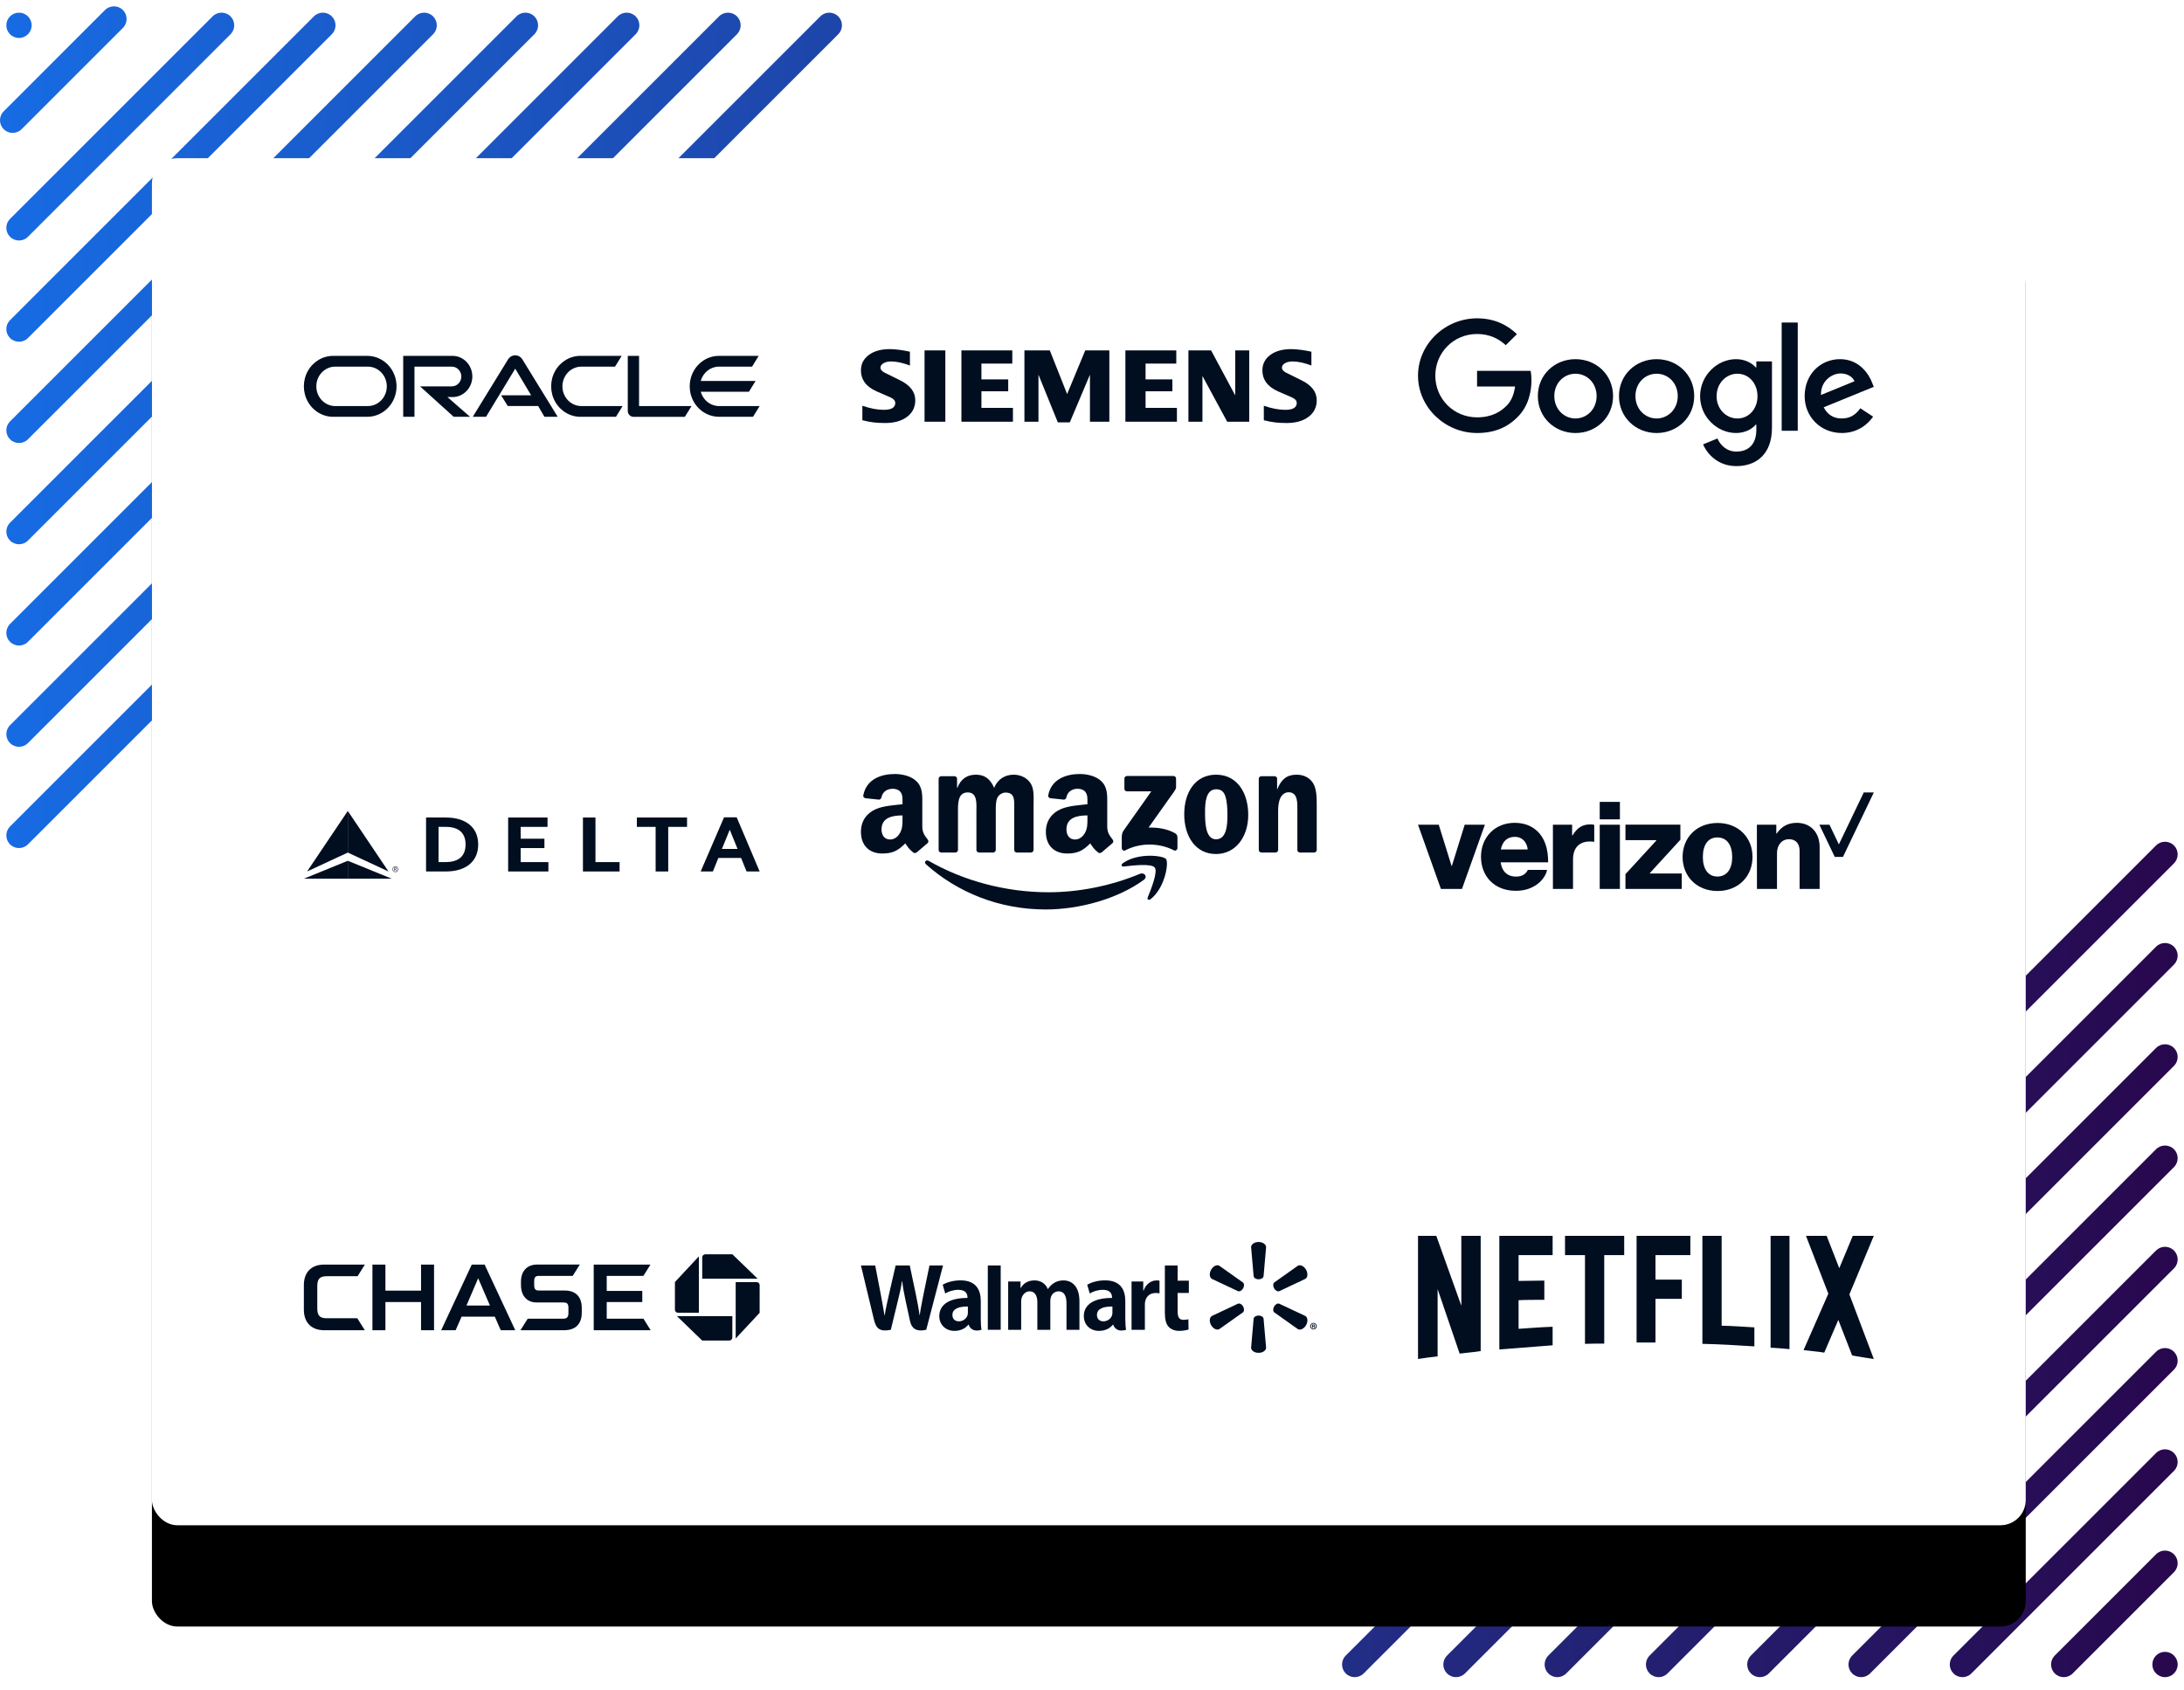 <?xml version="1.0" encoding="iso-8859-1"?>
<svg id="customers" xmlns="http://www.w3.org/2000/svg" xmlns:xlink="http://www.w3.org/1999/xlink" viewBox="0 0 345 267">
    <defs>
        <linearGradient x1="0%" y1="50%" x2="100%" y2="50%" id="linearGradient-1">
            <stop stop-color="#176CE4" offset="0%"></stop>
            <stop stop-color="#28074C" offset="100%"></stop>
        </linearGradient>
        <rect id="path-2" x="0" y="0" width="296" height="216" rx="4"></rect>
        <filter x="-8.6%" y="-10.4%" width="117.2%" height="124.1%"
            filterUnits="objectBoundingBox" id="filter-4">
            <feMorphology radius="1.5" operator="erode" in="SourceAlpha"
                result="shadowSpreadOuter1">
            </feMorphology>
            <feOffset dx="0" dy="5" in="shadowSpreadOuter1" result="shadowOffsetOuter1">
            </feOffset>
            <feGaussianBlur stdDeviation="2.5" in="shadowOffsetOuter1"
                result="shadowBlurOuter1">
            </feGaussianBlur>
            <feColorMatrix values="0 0 0 0 0   0 0 0 0 0   0 0 0 0 0  0 0 0 0.2 0" type="matrix"
                in="shadowBlurOuter1" result="shadowMatrixOuter1"></feColorMatrix>
            <feMorphology radius="1" operator="dilate" in="SourceAlpha"
                result="shadowSpreadOuter2">
            </feMorphology>
            <feOffset dx="0" dy="3" in="shadowSpreadOuter2" result="shadowOffsetOuter2">
            </feOffset>
            <feGaussianBlur stdDeviation="7" in="shadowOffsetOuter2" result="shadowBlurOuter2">
            </feGaussianBlur>
            <feColorMatrix values="0 0 0 0 0   0 0 0 0 0   0 0 0 0 0  0 0 0 0.12 0"
                type="matrix" in="shadowBlurOuter2" result="shadowMatrixOuter2"></feColorMatrix>
            <feMorphology radius="0.5" operator="dilate" in="SourceAlpha"
                result="shadowSpreadOuter3">
            </feMorphology>
            <feOffset dx="0" dy="8" in="shadowSpreadOuter3" result="shadowOffsetOuter3">
            </feOffset>
            <feGaussianBlur stdDeviation="5" in="shadowOffsetOuter3" result="shadowBlurOuter3">
            </feGaussianBlur>
            <feColorMatrix values="0 0 0 0 0   0 0 0 0 0   0 0 0 0 0  0 0 0 0.14 0"
                type="matrix" in="shadowBlurOuter3" result="shadowMatrixOuter3"></feColorMatrix>
            <feMerge>
                <feMergeNode in="shadowMatrixOuter1"></feMergeNode>
                <feMergeNode in="shadowMatrixOuter2"></feMergeNode>
                <feMergeNode in="shadowMatrixOuter3"></feMergeNode>
            </feMerge>
        </filter>
    </defs>
    <g stroke="none" stroke-width="1" fill="none" fill-rule="evenodd">
        <g transform="translate(-831, -1538)">
            <g transform="translate(0, 1458)">
                <g transform="translate(831, 80)">
                    <path
                        d="M342,261 C343.105,261 344,261.895 344,263 C344,264.105 343.105,265 342,265 C340.895,265 340,264.105 340,263 C340,261.895 340.895,261 342,261 Z M343.414,245.586 C344.154,246.326 344.193,247.501 343.531,248.287 L343.414,248.414 L327.414,264.414 C326.633,265.195 325.367,265.195 324.586,264.414 C323.846,263.674 323.807,262.499 324.469,261.713 L324.586,261.586 L340.586,245.586 C341.367,244.805 342.633,244.805 343.414,245.586 Z M343.414,229.586 C344.154,230.326 344.193,231.501 343.531,232.287 L343.414,232.414 L311.414,264.414 C310.633,265.195 309.367,265.195 308.586,264.414 C307.846,263.674 307.807,262.499 308.469,261.713 L308.586,261.586 L340.586,229.586 C341.367,228.805 342.633,228.805 343.414,229.586 Z M343.414,213.586 C344.154,214.326 344.193,215.501 343.531,216.287 L343.414,216.414 L295.414,264.414 C294.633,265.195 293.367,265.195 292.586,264.414 C291.846,263.674 291.807,262.499 292.469,261.713 L292.586,261.586 L340.586,213.586 C341.367,212.805 342.633,212.805 343.414,213.586 Z M343.414,197.586 C344.154,198.326 344.193,199.501 343.531,200.287 L343.414,200.414 L279.414,264.414 C278.633,265.195 277.367,265.195 276.586,264.414 C275.846,263.674 275.807,262.499 276.469,261.713 L276.586,261.586 L340.586,197.586 C341.367,196.805 342.633,196.805 343.414,197.586 Z M343.414,181.586 C344.154,182.326 344.193,183.501 343.531,184.287 L343.414,184.414 L263.414,264.414 C262.633,265.195 261.367,265.195 260.586,264.414 C259.846,263.674 259.807,262.499 260.469,261.713 L260.586,261.586 L340.586,181.586 C341.367,180.805 342.633,180.805 343.414,181.586 Z M343.414,165.586 C344.154,166.326 344.193,167.501 343.531,168.287 L343.414,168.414 L247.414,264.414 C246.633,265.195 245.367,265.195 244.586,264.414 C243.846,263.674 243.807,262.499 244.469,261.713 L244.586,261.586 L340.586,165.586 C341.367,164.805 342.633,164.805 343.414,165.586 Z M343.414,149.586 C344.154,150.326 344.193,151.501 343.531,152.287 L343.414,152.414 L231.414,264.414 C230.633,265.195 229.367,265.195 228.586,264.414 C227.846,263.674 227.807,262.499 228.469,261.713 L228.586,261.586 L340.586,149.586 C341.367,148.805 342.633,148.805 343.414,149.586 Z M343.414,133.586 C344.154,134.326 344.193,135.501 343.531,136.287 L343.414,136.414 L215.414,264.414 C214.633,265.195 213.367,265.195 212.586,264.414 C211.846,263.674 211.807,262.499 212.469,261.713 L212.586,261.586 L340.586,133.586 C341.367,132.805 342.633,132.805 343.414,133.586 Z M132.414,2.586 C133.154,3.326 133.193,4.501 132.531,5.287 L132.414,5.414 L4.414,133.414 C3.633,134.195 2.367,134.195 1.586,133.414 C0.846,132.674 0.807,131.499 1.469,130.713 L1.586,130.586 L129.586,2.586 C130.367,1.805 131.633,1.805 132.414,2.586 Z M116.414,2.586 C117.154,3.326 117.193,4.501 116.531,5.287 L116.414,5.414 L4.414,117.414 C3.633,118.195 2.367,118.195 1.586,117.414 C0.846,116.674 0.807,115.499 1.469,114.713 L1.586,114.586 L113.586,2.586 C114.367,1.805 115.633,1.805 116.414,2.586 Z M100.414,2.586 C101.154,3.326 101.193,4.501 100.531,5.287 L100.414,5.414 L4.414,101.414 C3.633,102.195 2.367,102.195 1.586,101.414 C0.846,100.674 0.807,99.499 1.469,98.713 L1.586,98.586 L97.586,2.586 C98.367,1.805 99.633,1.805 100.414,2.586 Z M84.414,2.586 C85.154,3.326 85.193,4.501 84.531,5.287 L84.414,5.414 L4.414,85.414 C3.633,86.195 2.367,86.195 1.586,85.414 C0.846,84.674 0.807,83.499 1.469,82.713 L1.586,82.586 L81.586,2.586 C82.367,1.805 83.633,1.805 84.414,2.586 Z M68.414,2.586 C69.154,3.326 69.193,4.501 68.531,5.287 L68.414,5.414 L4.414,69.414 C3.633,70.195 2.367,70.195 1.586,69.414 C0.846,68.674 0.807,67.499 1.469,66.713 L1.586,66.586 L65.586,2.586 C66.367,1.805 67.633,1.805 68.414,2.586 Z M52.414,2.586 C53.154,3.326 53.193,4.501 52.531,5.287 L52.414,5.414 L4.414,53.414 C3.633,54.195 2.367,54.195 1.586,53.414 C0.846,52.674 0.807,51.499 1.469,50.713 L1.586,50.586 L49.586,2.586 C50.367,1.805 51.633,1.805 52.414,2.586 Z M36.414,2.586 C37.154,3.326 37.193,4.501 36.531,5.287 L36.414,5.414 L4.414,37.414 C3.633,38.195 2.367,38.195 1.586,37.414 C0.846,36.674 0.807,35.499 1.469,34.713 L1.586,34.586 L33.586,2.586 C34.367,1.805 35.633,1.805 36.414,2.586 Z M19.414,1.586 C20.154,2.326 20.193,3.501 19.531,4.287 L19.414,4.414 L3.414,20.414 C2.633,21.195 1.367,21.195 0.586,20.414 C-0.154,19.674 -0.193,18.499 0.469,17.713 L0.586,17.586 L16.586,1.586 C17.367,0.805 18.633,0.805 19.414,1.586 Z M3,2 C4.105,2 5,2.895 5,4 C5,5.105 4.105,6 3,6 C1.895,6 1,5.105 1,4 C1,2.895 1.895,2 3,2 Z"
                        id="Combined-Shape" fill="url(#linearGradient-1)" fill-rule="nonzero">
                    </path>
                    <g transform="translate(24, 25)">
                        <mask id="mask-3" fill="white">
                            <use xlink:href="#path-2"></use>
                        </mask>
                        <g>
                            <use fill="black" fill-opacity="1" filter="url(#filter-4)"
                                xlink:href="#path-2">
                            </use>
                            <use fill="#FFFFFF" fill-rule="evenodd" xlink:href="#path-2"></use>
                        </g>
                        <g mask="url(#mask-3)">
                            <g transform="translate(24, 0)">
                                <g transform="translate(176, 144)">
                                    <rect fill-opacity="0" fill="#FFFFFF" x="0" y="0" width="72"
                                        height="72">
                                    </rect>
                                    <g transform="translate(0, 26.27)" fill="#010E20"
                                        fill-rule="nonzero">
                                        <path
                                            d="M9.9,18.205 C8.817,18.395 7.715,18.452 6.575,18.604 L3.097,8.419 L3.097,19.041 C2.014,19.155 1.026,19.307 0,19.459 L0,0 L2.888,0 L6.841,11.041 L6.841,0 L9.9,0 L9.9,18.205 Z M15.886,7.126 C17.064,7.126 18.869,7.069 19.953,7.069 L19.953,10.11 C18.603,10.11 17.026,10.11 15.886,10.167 L15.886,14.69 C17.672,14.576 19.458,14.423 21.264,14.366 L21.264,17.293 L12.846,17.958 L12.846,0 L21.264,0 L21.264,3.041 L15.886,3.041 L15.886,7.126 Z M32.57,3.041 L29.416,3.041 L29.416,17.027 C28.39,17.027 27.363,17.027 26.375,17.065 L26.375,3.041 L23.221,3.041 L23.221,0 L32.57,0 L32.57,3.041 L32.57,3.041 Z M37.511,6.917 L41.672,6.917 L41.672,9.958 L37.511,9.958 L37.511,16.856 L34.527,16.856 L34.527,0 L43.021,0 L43.021,3.041 L37.511,3.041 L37.511,6.917 Z M47.962,14.196 C49.691,14.233 51.439,14.367 53.131,14.462 L53.131,17.464 C50.413,17.293 47.696,17.122 44.922,17.065 L44.922,0 L47.962,0 L47.962,14.196 Z M55.696,17.673 C56.665,17.73 57.691,17.787 58.679,17.901 L58.679,0 L55.696,0 L55.696,17.673 Z M72,0 L68.142,9.255 L72,19.459 C70.86,19.307 69.72,19.098 68.579,18.908 L66.394,13.283 L64.171,18.452 C63.069,18.262 62.005,18.205 60.903,18.053 L64.817,9.141 L61.283,0 L64.551,0 L66.546,5.112 L68.675,0 L72,0 Z">
                                        </path>
                                    </g>
                                </g>
                                <g transform="translate(88, 144)">
                                    <rect fill-opacity="0" fill="#FFFFFF" x="0" y="0" width="72"
                                        height="72">
                                    </rect>
                                    <g transform="translate(0, 27.243)" fill="#010E20"
                                        fill-rule="nonzero">
                                        <path
                                            d="M41.76,9.32 C41.76,7.59 41.03,6.062 38.562,6.062 C37.296,6.062 36.29,6.428 35.744,6.749 L36.144,8.136 C36.646,7.817 37.447,7.554 38.204,7.554 C39.453,7.552 39.658,8.269 39.658,8.73 L39.658,8.841 C36.93,8.836 35.206,9.793 35.206,11.74 C35.206,12.929 36.081,14.045 37.612,14.045 C38.545,14.045 39.334,13.663 39.805,13.059 L39.851,13.059 C39.851,13.059 40.162,14.378 41.88,13.874 C41.793,13.321 41.76,12.74 41.76,12.032 L41.76,9.32 L41.76,9.32 Z M39.725,11.146 C39.725,11.286 39.714,11.431 39.673,11.555 C39.516,12.088 38.974,12.534 38.3,12.534 C37.731,12.534 37.284,12.207 37.284,11.522 C37.284,10.475 38.424,10.186 39.725,10.194">
                                        </path>
                                        <path
                                            d="M0,3.709 C0,3.709 1.782,11.103 2.065,12.301 C2.398,13.701 2.996,14.219 4.72,13.874 L5.834,9.289 C6.115,8.153 6.307,7.338 6.489,6.181 L6.52,6.181 C6.646,7.35 6.828,8.153 7.058,9.292 C7.058,9.292 7.512,11.376 7.748,12.467 C7.977,13.558 8.623,14.247 10.315,13.874 L12.966,3.709 L10.826,3.709 L9.916,8.106 C9.675,9.38 9.456,10.384 9.286,11.551 L9.255,11.551 C9.102,10.396 8.907,9.434 8.656,8.186 L7.713,3.709 L5.481,3.709 L4.475,8.071 C4.188,9.403 3.92,10.471 3.751,11.602 L3.722,11.602 C3.548,10.541 3.313,9.19 3.063,7.908 C3.063,7.908 2.466,4.785 2.255,3.709">
                                        </path>
                                        <path
                                            d="M18.929,9.32 C18.929,7.59 18.198,6.062 15.73,6.062 C14.467,6.062 13.459,6.428 12.914,6.749 L13.314,8.136 C13.814,7.817 14.614,7.554 15.373,7.554 C16.623,7.552 16.827,8.269 16.827,8.73 L16.827,8.841 C14.1,8.836 12.374,9.793 12.374,11.74 C12.374,12.929 13.253,14.045 14.776,14.045 C15.718,14.045 16.5,13.663 16.971,13.059 L17.019,13.059 C17.019,13.059 17.331,14.378 19.048,13.874 C18.959,13.321 18.929,12.74 18.929,12.032 L18.929,9.32 L18.929,9.32 Z M16.893,11.146 C16.893,11.286 16.881,11.431 16.842,11.555 C16.684,12.088 16.142,12.534 15.466,12.534 C14.9,12.534 14.452,12.207 14.452,11.522 C14.452,10.475 15.592,10.186 16.893,10.194">
                                        </path>
                                        <polygon
                                            points="20.04 3.709 20.04 13.871 22.077 13.871 22.077 11.716 22.077 3.709">
                                        </polygon>
                                        <path
                                            d="M48.011,3.709 L48.011,11.206 C48.011,12.241 48.202,12.963 48.614,13.405 C48.976,13.793 49.568,14.045 50.273,14.045 C50.879,14.045 51.471,13.927 51.751,13.824 L51.726,12.21 C51.517,12.259 51.278,12.301 50.949,12.301 C50.254,12.301 50.025,11.855 50.025,10.925 L50.025,8.055 L51.798,8.055 L51.798,6.114 L50.025,6.114 L50.025,3.709">
                                        </path>
                                        <path
                                            d="M42.747,6.239 L42.747,13.874 L44.852,13.874 L44.852,9.964 C44.852,9.753 44.865,9.571 44.898,9.403 C45.055,8.579 45.672,8.057 46.561,8.057 C46.809,8.057 46.977,8.084 47.164,8.114 L47.164,6.112 C47.007,6.084 46.9,6.068 46.707,6.068 C45.919,6.068 45.026,6.576 44.649,7.682 L44.597,7.682 L44.597,6.239">
                                        </path>
                                        <path
                                            d="M23.259,6.239 L23.259,13.874 L25.311,13.874 L25.311,9.392 C25.311,9.182 25.334,8.967 25.407,8.773 C25.574,8.319 25.988,7.794 26.652,7.794 C27.478,7.794 27.868,8.501 27.868,9.521 L27.868,13.874 L29.915,13.874 L29.915,9.339 C29.915,9.141 29.942,8.898 29.999,8.723 C30.164,8.208 30.612,7.794 31.231,7.794 C32.066,7.794 32.47,8.486 32.47,9.689 L32.47,13.874 L34.515,13.874 L34.515,9.372 C34.515,7.007 33.329,6.068 31.982,6.068 C31.39,6.068 30.919,6.216 30.495,6.481 C30.137,6.704 29.823,7.018 29.541,7.429 L29.511,7.429 C29.187,6.607 28.426,6.068 27.432,6.068 C26.158,6.068 25.579,6.721 25.239,7.273 L25.208,7.273 L25.208,6.239">
                                        </path>
                                        <path
                                            d="M62.817,5.896 C63.22,5.896 63.559,5.683 63.603,5.409 L64.002,0.825 C64.002,0.372 63.475,0 62.817,0 C62.156,0 61.633,0.372 61.633,0.825 L62.035,5.409 C62.078,5.683 62.415,5.896 62.817,5.896">
                                        </path>
                                        <path
                                            d="M60.37,7.33 C60.569,6.972 60.558,6.575 60.343,6.397 L56.619,3.756 C56.231,3.526 55.652,3.799 55.32,4.378 C54.989,4.955 55.056,5.603 55.435,5.828 L59.558,7.767 C59.822,7.867 60.167,7.681 60.37,7.327">
                                        </path>
                                        <path
                                            d="M65.264,7.326 C65.475,7.681 65.82,7.867 66.077,7.772 L70.2,5.828 C70.583,5.599 70.64,4.957 70.316,4.379 C69.985,3.801 69.402,3.53 69.015,3.754 L65.291,6.394 C65.084,6.573 65.069,6.973 65.268,7.33">
                                        </path>
                                        <path
                                            d="M62.817,11.621 C63.22,11.621 63.559,11.834 63.603,12.108 L64.002,16.692 C64.002,17.146 63.475,17.514 62.817,17.514 C62.156,17.514 61.633,17.146 61.633,16.692 L62.035,12.108 C62.078,11.834 62.415,11.621 62.817,11.621">
                                        </path>
                                        <path
                                            d="M65.264,10.191 C65.475,9.836 65.82,9.646 66.077,9.749 L70.2,11.69 C70.583,11.914 70.64,12.562 70.316,13.14 C69.985,13.714 69.402,13.987 69.015,13.762 L65.291,11.119 C65.084,10.941 65.069,10.544 65.268,10.191">
                                        </path>
                                        <path
                                            d="M60.37,10.187 C60.569,10.544 60.558,10.941 60.343,11.12 L56.619,13.758 C56.231,13.987 55.652,13.713 55.32,13.139 C54.989,12.562 55.056,11.914 55.435,11.689 L59.558,9.748 C59.822,9.646 60.167,9.834 60.37,10.187">
                                        </path>
                                        <path
                                            d="M71.406,13.36 L71.457,13.36 C71.527,13.36 71.555,13.382 71.563,13.439 C71.578,13.501 71.586,13.543 71.601,13.561 L71.734,13.561 C71.722,13.548 71.707,13.514 71.699,13.435 C71.684,13.367 71.65,13.328 71.601,13.315 L71.601,13.303 C71.668,13.287 71.707,13.242 71.707,13.185 C71.707,13.134 71.684,13.098 71.661,13.074 C71.617,13.053 71.575,13.036 71.481,13.036 C71.398,13.036 71.337,13.043 71.289,13.055 L71.289,13.561 L71.406,13.561 L71.406,13.36 L71.406,13.36 Z M71.41,13.129 L71.47,13.121 C71.54,13.121 71.578,13.154 71.578,13.2 C71.578,13.252 71.527,13.277 71.462,13.277 L71.41,13.277 L71.41,13.129 L71.41,13.129 Z M71.485,12.785 C71.195,12.785 70.966,13.014 70.966,13.295 C70.966,13.584 71.195,13.813 71.485,13.813 C71.778,13.813 72,13.584 72,13.295 C72,13.014 71.778,12.785 71.485,12.785 M71.485,12.888 C71.707,12.888 71.872,13.071 71.872,13.295 C71.872,13.522 71.707,13.71 71.485,13.706 C71.262,13.706 71.094,13.522 71.094,13.295 C71.094,13.071 71.262,12.888 71.481,12.888">
                                        </path>
                                    </g>
                                </g>
                                <g transform="translate(0, 144)">
                                    <rect fill-opacity="0" fill="#FFFFFF" x="0" y="0" width="72"
                                        height="72">
                                    </rect>
                                    <g transform="translate(0, 29.189)" fill="#010E20"
                                        fill-rule="nonzero">
                                        <g id="logo" transform="translate(58.615, 0)">
                                            <path
                                                d="M4.788,0 C4.527,0 4.315,0.215 4.315,0.481 L4.315,3.853 L13.065,3.853 L9.08,0 L4.788,0"
                                                id="logo-ne"></path>
                                            <path
                                                d="M13.385,4.873 C13.385,4.607 13.175,4.392 12.912,4.392 L9.601,4.392 L9.601,13.299 L13.383,9.241 L13.385,4.873"
                                                id="logo-se"></path>
                                            <path
                                                d="M8.598,13.622 C8.858,13.622 9.07,13.406 9.07,13.14 L9.07,9.769 L0.32,9.769 L4.305,13.621 L8.598,13.622"
                                                id="logo-sw"></path>
                                            <path
                                                d="M0,8.75 C0,9.015 0.211,9.232 0.473,9.232 L3.784,9.232 L3.784,0.324 L0.001,4.381 L0,8.75"
                                                id="logo-nw"></path>
                                        </g>
                                        <g id="type" transform="translate(0, 1.619)">
                                            <polyline id="H"
                                                points="18.511 0.007 18.511 4.121 12.882 4.121 12.882 0.007 10.831 0.006 10.831 10.377 12.882 10.377 12.882 5.921 18.511 5.921 18.511 10.377 20.565 10.377 20.565 0.007 18.511 0.007">
                                            </polyline>
                                            <polyline id="E"
                                                points="45.787 0.007 45.787 10.375 54.783 10.375 53.643 8.55 47.843 8.55 47.843 5.921 53.46 5.921 53.46 4.164 47.843 4.164 47.843 1.79 53.634 1.79 54.75 0.007 45.787 0.007">
                                            </polyline>
                                            <path
                                                d="M3.21,0.005 C1.077,0.005 0,1.325 0,3.245 L0,7.117 C0,9.339 1.388,10.377 3.199,10.377 L9.632,10.377 L8.44,8.481 L3.597,8.481 C2.568,8.481 2.12,8.102 2.12,6.93 L2.12,3.418 C2.12,2.285 2.497,1.842 3.624,1.842 L8.49,1.842 L9.635,0.005 L3.21,0.005"
                                                id="C"></path>
                                            <path
                                                d="M36.79,0.002 C35.558,0.002 34.296,0.756 34.296,2.695 L34.296,3.193 C34.296,5.214 35.51,5.985 36.726,5.99 L40.992,5.99 C41.435,5.99 41.795,6.065 41.795,6.827 L41.794,7.708 C41.783,8.393 41.447,8.55 40.976,8.55 L35.364,8.55 L34.215,10.375 L41.109,10.375 C42.771,10.375 43.9,9.533 43.9,7.588 L43.9,6.873 C43.9,4.993 42.851,4.105 41.225,4.105 L37.152,4.105 C36.7,4.105 36.386,3.979 36.386,3.298 L36.386,2.581 C36.386,2.001 36.601,1.79 37.127,1.79 L42.472,1.788 L43.589,0 L36.79,0.002"
                                                id="S"></path>
                                            <path
                                                d="M26.522,0.007 L21.691,10.377 L23.974,10.377 L24.915,8.235 L30.165,8.235 L31.102,10.377 L33.396,10.377 L28.554,0.007 L26.522,0.007 Z M27.535,2.16 L29.391,6.47 L25.69,6.47 L27.535,2.16"
                                                id="A"></path>
                                        </g>
                                    </g>
                                </g>
                                <g transform="translate(176, 72)">
                                    <rect fill-opacity="0" fill="#FFFFFF" x="0" y="0" width="72"
                                        height="72">
                                    </rect>
                                    <g transform="translate(0, 28.216)" fill="#010E20"
                                        fill-rule="nonzero">
                                        <polygon
                                            points="70.411 0 66.478 8.206 64.999 5.097 63.4 5.097 65.832 10.182 67.125 10.182 72 0">
                                        </polygon>
                                        <path
                                            d="M53.54,15.236 L56.706,15.236 L56.706,9.584 C56.706,8.291 57.473,7.383 58.612,7.383 C59.708,7.383 60.278,8.131 60.278,9.21 L60.278,15.236 L63.444,15.236 L63.444,8.623 C63.444,6.379 62.063,4.797 59.828,4.797 C58.404,4.797 57.407,5.396 56.662,6.486 L56.596,6.486 L56.596,5.097 L53.529,5.097 L53.54,15.236 L53.54,15.236 Z M47.317,4.819 C44.009,4.819 41.795,7.137 41.795,10.193 C41.795,13.228 44.009,15.568 47.317,15.568 C50.626,15.568 52.839,13.228 52.839,10.193 C52.85,7.137 50.626,4.819 47.317,4.819 Z M47.295,13.281 C45.794,13.281 44.995,12.052 44.995,10.193 C44.995,8.313 45.783,7.105 47.295,7.105 C48.796,7.105 49.629,8.313 49.629,10.193 C49.64,12.052 48.807,13.281 47.295,13.281 Z M32.768,15.236 L41.664,15.236 L41.664,12.8 L36.624,12.8 L36.624,12.736 L41.445,7.469 L41.445,5.086 L32.768,5.086 L32.768,7.533 L37.643,7.533 L37.643,7.597 L32.768,12.907 L32.768,15.236 L32.768,15.236 Z M28.704,15.236 L31.892,15.236 L31.892,5.097 L28.704,5.097 L28.704,15.236 Z M21.309,15.236 L24.486,15.236 L24.486,10.578 C24.486,8.462 25.789,7.522 27.772,7.789 L27.838,7.789 L27.838,5.118 C27.674,5.054 27.488,5.043 27.192,5.043 C25.954,5.043 25.121,5.599 24.409,6.785 L24.343,6.785 L24.343,5.097 L21.309,5.097 L21.309,15.236 Z M15.48,13.292 C14.078,13.292 13.223,12.405 13.059,11.037 L20.553,11.037 C20.575,8.858 19.983,7.116 18.745,6.026 C17.869,5.235 16.718,4.797 15.25,4.797 C12.117,4.797 9.948,7.116 9.948,10.15 C9.948,13.206 12.018,15.536 15.458,15.536 C16.762,15.536 17.792,15.194 18.646,14.627 C19.556,14.018 20.213,13.121 20.388,12.234 L17.343,12.234 C17.047,12.896 16.411,13.292 15.48,13.292 Z M15.316,7.009 C16.433,7.009 17.2,7.821 17.332,9.007 L13.081,9.007 C13.333,7.81 14.001,7.009 15.316,7.009 Z M3.615,15.236 L6.946,15.236 L10.561,5.097 L7.373,5.097 L5.346,11.614 L5.302,11.614 L3.276,5.097 L0,5.097 L3.615,15.236 Z M28.704,1.485 L31.892,1.485 L31.892,4.242 L28.704,4.242 L28.704,1.485 Z">
                                        </path>
                                    </g>
                                </g>
                                <g transform="translate(88, 72)">
                                    <rect fill-opacity="0" fill="#FFFFFF" x="0" y="0" width="72"
                                        height="72">
                                    </rect>
                                    <g transform="translate(0, 25.297)"
                                        fill="#010E20">
                                        <path
                                            d="M44.667,16.74 C40.483,19.782 34.419,21.405 29.197,21.405 C21.876,21.405 15.285,18.734 10.299,14.291 C9.907,13.941 10.258,13.465 10.728,13.737 C16.109,16.826 22.763,18.685 29.636,18.685 C34.272,18.685 39.371,17.738 44.059,15.775 C44.768,15.478 45.36,16.233 44.667,16.74"
                                            id="path8"></path>
                                        <path
                                            d="M46.407,14.776 C45.874,14.102 42.872,14.458 41.524,14.616 C41.113,14.665 41.051,14.313 41.42,14.059 C43.812,12.399 47.736,12.878 48.193,13.434 C48.651,13.994 48.074,17.874 45.827,19.726 C45.482,20.011 45.153,19.859 45.307,19.482 C45.811,18.239 46.943,15.453 46.407,14.776"
                                            id="path10"></path>
                                        <path
                                            d="M41.618,2.337 L41.618,0.724 C41.618,0.479 41.806,0.315 42.032,0.315 L49.356,0.315 C49.591,0.315 49.779,0.482 49.779,0.724 L49.779,2.106 C49.776,2.337 49.579,2.641 49.228,3.12 L45.432,8.466 C46.842,8.432 48.331,8.639 49.61,9.35 C49.898,9.511 49.977,9.746 49.999,9.978 L49.999,11.7 C49.999,11.935 49.735,12.21 49.459,12.068 C47.206,10.902 44.213,10.775 41.721,12.08 C41.467,12.216 41.201,11.944 41.201,11.709 L41.201,10.073 C41.201,9.811 41.204,9.362 41.471,8.963 L45.868,2.743 L42.041,2.743 C41.806,2.743 41.618,2.579 41.618,2.337"
                                            id="path12"></path>
                                        <path
                                            d="M14.9,12.408 L12.671,12.408 C12.458,12.392 12.289,12.235 12.273,12.034 L12.273,0.751 C12.273,0.526 12.464,0.346 12.703,0.346 L14.78,0.346 C14.997,0.356 15.169,0.519 15.185,0.724 L15.185,2.198 L15.226,2.198 C15.768,0.773 16.786,0.108 18.159,0.108 C19.554,0.108 20.425,0.773 21.052,2.198 C21.591,0.773 22.816,0.108 24.13,0.108 C25.064,0.108 26.085,0.489 26.709,1.342 C27.414,2.291 27.27,3.67 27.27,4.879 L27.267,12 C27.267,12.225 27.076,12.408 26.837,12.408 L24.612,12.408 C24.39,12.392 24.211,12.216 24.211,12 L24.211,6.02 C24.211,5.544 24.255,4.357 24.148,3.905 C23.982,3.148 23.484,2.934 22.838,2.934 C22.299,2.934 21.735,3.29 21.506,3.859 C21.277,4.428 21.299,5.38 21.299,6.02 L21.299,12 C21.299,12.225 21.108,12.408 20.87,12.408 L18.645,12.408 C18.419,12.392 18.244,12.216 18.244,12 L18.241,6.02 C18.241,4.762 18.451,2.91 16.868,2.91 C15.266,2.91 15.329,4.715 15.329,6.02 L15.329,12 C15.329,12.225 15.138,12.408 14.9,12.408"
                                            id="path14"></path>
                                        <path
                                            d="M56.085,0.108 C59.391,0.108 61.181,2.91 61.181,6.471 C61.181,9.913 59.203,12.643 56.085,12.643 C52.838,12.643 51.07,9.842 51.07,6.351 C51.07,2.838 52.86,0.108 56.085,0.108 M56.104,2.412 C54.461,2.412 54.358,4.619 54.358,5.995 C54.358,7.374 54.336,10.318 56.085,10.318 C57.812,10.318 57.893,7.943 57.893,6.496 C57.893,5.544 57.853,4.406 57.561,3.503 C57.31,2.718 56.812,2.412 56.104,2.412"
                                            id="path16"></path>
                                        <path
                                            d="M65.469,12.408 L63.25,12.408 C63.027,12.392 62.848,12.216 62.848,12 L62.845,0.714 C62.864,0.507 63.049,0.346 63.275,0.346 L65.34,0.346 C65.534,0.356 65.694,0.485 65.738,0.662 L65.738,2.387 L65.779,2.387 C66.402,0.844 67.277,0.108 68.816,0.108 C69.816,0.108 70.79,0.464 71.417,1.438 C72,2.341 72,3.859 72,4.95 L72,12.052 C71.975,12.25 71.79,12.408 71.571,12.408 L69.336,12.408 C69.132,12.392 68.963,12.244 68.941,12.052 L68.941,5.924 C68.941,4.69 69.085,2.885 67.546,2.885 C67.004,2.885 66.506,3.243 66.258,3.788 C65.945,4.477 65.904,5.164 65.904,5.924 L65.904,12 C65.901,12.225 65.707,12.408 65.469,12.408"
                                            id="path18"></path>
                                        <path
                                            d="M35.779,7.019 C35.779,7.875 35.801,8.589 35.362,9.35 C35.008,9.968 34.444,10.349 33.82,10.349 C32.965,10.349 32.463,9.706 32.463,8.756 C32.463,6.883 34.165,6.543 35.779,6.543 L35.779,7.019 M38.026,12.377 C37.879,12.507 37.666,12.516 37.5,12.43 C36.76,11.824 36.625,11.542 36.221,10.964 C34.999,12.195 34.13,12.562 32.548,12.562 C30.67,12.562 29.213,11.422 29.213,9.137 C29.213,7.353 30.191,6.137 31.589,5.544 C32.799,5.018 34.488,4.925 35.779,4.78 L35.779,4.496 C35.779,3.973 35.82,3.355 35.506,2.903 C35.237,2.498 34.717,2.331 34.256,2.331 C33.407,2.331 32.651,2.761 32.466,3.652 C32.429,3.849 32.281,4.044 32.078,4.054 L29.918,3.825 C29.736,3.785 29.533,3.639 29.586,3.364 C30.081,0.779 32.451,0 34.569,0 C35.654,0 37.07,0.284 37.926,1.095 C39.01,2.093 38.907,3.426 38.907,4.876 L38.907,8.302 C38.907,9.331 39.339,9.783 39.747,10.339 C39.888,10.537 39.919,10.775 39.737,10.924 C39.283,11.298 38.474,11.994 38.029,12.383 L38.026,12.377"
                                            id="path28"></path>
                                        <path
                                            d="M6.566,7.019 C6.566,7.875 6.588,8.589 6.149,9.35 C5.795,9.968 5.234,10.349 4.607,10.349 C3.752,10.349 3.253,9.706 3.253,8.756 C3.253,6.883 4.955,6.543 6.566,6.543 L6.566,7.019 M8.813,12.377 C8.666,12.507 8.453,12.516 8.287,12.43 C7.547,11.824 7.415,11.542 7.008,10.964 C5.786,12.195 4.921,12.562 3.335,12.562 C1.46,12.562 0,11.422 0,9.137 C0,7.353 0.981,6.137 2.376,5.544 C3.585,5.018 5.275,4.925 6.566,4.78 L6.566,4.496 C6.566,3.973 6.607,3.355 6.296,2.903 C6.024,2.498 5.504,2.331 5.046,2.331 C4.197,2.331 3.438,2.761 3.253,3.652 C3.216,3.849 3.068,4.044 2.868,4.054 L0.705,3.825 C0.523,3.785 0.323,3.639 0.373,3.364 C0.871,0.779 3.238,0 5.356,0 C6.441,0 7.857,0.284 8.713,1.095 C9.797,2.093 9.694,3.426 9.694,4.876 L9.694,8.302 C9.694,9.331 10.126,9.783 10.534,10.339 C10.678,10.537 10.709,10.775 10.527,10.924 C10.073,11.298 9.264,11.994 8.819,12.383 L8.813,12.377"
                                            id="path30"></path>
                                    </g>
                                </g>
                                <g transform="translate(0, 72)">
                                    <rect fill-opacity="0" fill="#FFFFFF" x="0" y="0" width="72"
                                        height="72">
                                    </rect>
                                    <g transform="translate(0, 31.135)" fill="#010E20"
                                        fill-rule="nonzero">
                                        <path
                                            d="M13.37,9.563 L6.941,6.575 L6.941,0 L13.37,9.563 Z M13.882,10.703 L6.941,7.874 L6.941,10.703 L13.882,10.703 Z">
                                        </path>
                                        <polyline
                                            points="0.511 9.563 6.941 0 6.941 6.575 0.511 9.563">
                                        </polyline>
                                        <polyline
                                            points="0 10.703 6.941 10.703 6.941 7.874 0 10.703">
                                        </polyline>
                                        <path
                                            d="M14.443,8.743 C14.695,8.743 14.904,8.944 14.904,9.196 C14.904,9.448 14.702,9.657 14.45,9.657 C14.198,9.657 13.99,9.456 13.99,9.204 L13.99,9.204 C13.99,8.944 14.191,8.743 14.443,8.743 Z M14.443,9.585 C14.659,9.585 14.832,9.412 14.832,9.196 C14.832,8.98 14.659,8.808 14.443,8.808 C14.227,8.808 14.054,8.98 14.054,9.196 L14.054,9.196 L14.054,9.196 C14.054,9.412 14.227,9.585 14.443,9.585 L14.443,9.585 L14.443,9.585 Z M14.342,9.463 L14.278,9.463 L14.278,8.937 L14.479,8.937 C14.602,8.937 14.645,8.988 14.645,9.081 C14.652,9.16 14.587,9.225 14.515,9.232 L14.674,9.463 L14.602,9.463 L14.443,9.232 L14.35,9.232 L14.342,9.463 Z M14.342,9.168 L14.429,9.168 C14.501,9.168 14.58,9.16 14.58,9.074 C14.58,9.009 14.515,8.988 14.465,8.988 L14.35,8.988 L14.35,9.168 L14.342,9.168 Z">
                                        </path>
                                        <g transform="translate(19.303, 1.001)">
                                            <path
                                                d="M0,8.562 L3.118,8.562 C6.329,8.562 8.237,6.957 8.237,4.295 C8.237,1.633 6.329,0.035 3.118,0.035 L0,0.035 L0,8.562 L0,8.562 Z M1.973,1.515 L3.118,1.515 C5.198,1.515 6.242,2.509 6.242,4.295 C6.242,6.081 5.198,7.075 3.118,7.075 L1.973,7.075 L1.973,1.515 Z">
                                            </path>
                                            <polygon
                                                points="14.947 4.865 18.698 4.865 18.698 3.385 14.947 3.385 14.947 1.515 19.188 1.515 19.188 0.035 12.967 0.035 12.967 8.562 19.325 8.562 19.325 7.082 14.947 7.082">
                                            </polygon>
                                            <polygon
                                                points="30.571 7.082 26.762 7.082 26.762 0.035 24.782 0.035 24.782 8.562 30.571 8.562">
                                            </polygon>
                                            <polygon
                                                points="41.227 0.035 33.3 0.035 33.3 1.515 36.266 1.515 36.266 8.562 38.254 8.562 38.254 1.515 41.227 1.515">
                                            </polygon>
                                            <path
                                                d="M52.697,8.562 L50.63,8.562 L49.766,6.429 L46.174,6.429 L45.31,8.562 L43.38,8.562 L47.074,0 L49.068,0 L52.697,8.562 Z M49.205,4.997 L47.974,1.967 L46.735,4.997 L49.205,4.997 Z">
                                            </path>
                                        </g>
                                    </g>
                                </g>
                                <g transform="translate(176, 0)">
                                    <rect fill-opacity="0" fill="#FFFFFF" x="0" y="0" width="72"
                                        height="72">
                                    </rect>
                                    <g transform="translate(0, 25.297)" fill="#010E20"
                                        fill-rule="nonzero">
                                        <path
                                            d="M30.812,12.289 C30.812,15.648 28.144,18.124 24.87,18.124 C21.597,18.124 18.929,15.648 18.929,12.289 C18.929,8.905 21.597,6.453 24.87,6.453 C28.144,6.453 30.812,8.905 30.812,12.289 Z M28.211,12.289 C28.211,10.189 26.665,8.753 24.87,8.753 C23.076,8.753 21.53,10.189 21.53,12.289 C21.53,14.367 23.076,15.825 24.87,15.825 C26.665,15.825 28.211,14.364 28.211,12.289 Z">
                                        </path>
                                        <path
                                            d="M43.629,12.289 C43.629,15.648 40.961,18.124 37.688,18.124 C34.414,18.124 31.746,15.648 31.746,12.289 C31.746,8.908 34.414,6.453 37.688,6.453 C40.961,6.453 43.629,8.905 43.629,12.289 Z M41.028,12.289 C41.028,10.189 39.482,8.753 37.688,8.753 C35.893,8.753 34.347,10.189 34.347,12.289 C34.347,14.367 35.893,15.825 37.688,15.825 C39.482,15.825 41.028,14.364 41.028,12.289 Z">
                                        </path>
                                        <path
                                            d="M55.912,6.806 L55.912,17.282 C55.912,21.591 53.332,23.351 50.283,23.351 C47.413,23.351 45.685,21.46 45.033,19.913 L47.298,18.984 C47.701,19.934 48.689,21.055 50.28,21.055 C52.232,21.055 53.442,19.868 53.442,17.635 L53.442,16.795 L53.351,16.795 C52.769,17.503 51.648,18.121 50.232,18.121 C47.271,18.121 44.558,15.58 44.558,12.31 C44.558,9.016 47.271,6.453 50.232,6.453 C51.645,6.453 52.766,7.072 53.351,7.758 L53.442,7.758 L53.442,6.809 L55.912,6.809 L55.912,6.806 Z M53.626,12.31 C53.626,10.255 52.235,8.753 50.465,8.753 C48.67,8.753 47.167,10.255 47.167,12.31 C47.167,14.343 48.67,15.825 50.465,15.825 C52.235,15.825 53.626,14.343 53.626,12.31 Z">
                                        </path>
                                        <polygon
                                            points="59.984 0.666 59.984 17.766 57.447 17.766 57.447 0.666">
                                        </polygon>
                                        <path
                                            d="M69.869,14.209 L71.888,15.535 C71.236,16.485 69.666,18.121 66.953,18.121 C63.589,18.121 61.076,15.559 61.076,12.286 C61.076,8.816 63.61,6.451 66.662,6.451 C69.736,6.451 71.239,8.861 71.73,10.163 L72,10.826 L64.083,14.057 C64.689,15.227 65.632,15.825 66.953,15.825 C68.278,15.825 69.196,15.183 69.869,14.209 Z M63.656,12.11 L68.948,9.945 C68.657,9.216 67.781,8.708 66.75,8.708 C65.429,8.708 63.589,9.858 63.656,12.11 L63.656,12.11 Z">
                                        </path>
                                        <path
                                            d="M9.327,10.771 L9.327,8.295 L17.794,8.295 C17.877,8.727 17.92,9.237 17.92,9.789 C17.92,11.647 17.405,13.943 15.744,15.58 C14.128,17.237 12.064,18.121 9.33,18.121 C4.262,18.121 0,14.054 0,9.061 C0,4.067 4.262,0 9.33,0 C12.134,0 14.131,1.084 15.632,2.497 L13.858,4.244 C12.782,3.249 11.324,2.476 9.327,2.476 C5.626,2.476 2.732,5.414 2.732,9.061 C2.732,12.707 5.626,15.646 9.327,15.646 C11.728,15.646 13.095,14.696 13.971,13.833 C14.681,13.133 15.148,12.133 15.332,10.768 L9.327,10.771 Z">
                                        </path>
                                    </g>
                                </g>
                                <g transform="translate(88, 0)">
                                    <rect fill-opacity="0" fill="#FFFFFF" x="0" y="0" width="72"
                                        height="72">
                                    </rect>
                                    <g transform="translate(0, 30.162)"
                                        fill="#010E20">
                                        <path
                                            d="M71.158,0.41 L71.158,2.595 C70.047,2.168 69.058,1.952 68.193,1.952 C67.68,1.952 67.272,2.048 66.965,2.235 C66.658,2.424 66.501,2.656 66.501,2.931 C66.501,3.295 66.847,3.619 67.545,3.91 L69.561,4.91 C71.191,5.702 72,6.753 72,8.074 C72,9.172 71.571,10.048 70.706,10.697 C69.846,11.352 68.689,11.676 67.249,11.676 C66.585,11.676 65.988,11.647 65.458,11.585 C64.928,11.527 64.319,11.408 63.643,11.237 L63.643,8.95 C64.882,9.377 66.01,9.593 67.026,9.593 C68.238,9.593 68.841,9.235 68.841,8.513 C68.841,8.153 68.594,7.863 68.093,7.635 L65.854,6.663 C65.028,6.282 64.414,5.821 64.012,5.274 C63.616,4.723 63.415,4.09 63.415,3.368 C63.415,2.356 63.833,1.542 64.659,0.923 C65.491,0.308 66.596,0 67.969,0 C68.416,0 68.93,0.04 69.5,0.115 C70.074,0.194 70.626,0.29 71.158,0.41 L71.158,0.41 Z">
                                        </path>
                                        <path
                                            d="M7.738,0.41 L7.738,2.595 C6.627,2.168 5.64,1.952 4.774,1.952 C4.26,1.952 3.853,2.048 3.546,2.235 C3.239,2.424 3.083,2.656 3.083,2.931 C3.083,3.295 3.434,3.619 4.132,3.91 L6.148,4.91 C7.772,5.702 8.582,6.753 8.582,8.074 C8.582,9.172 8.151,10.048 7.292,10.697 C6.426,11.352 5.276,11.676 3.831,11.676 C3.167,11.676 2.568,11.647 2.038,11.585 C1.508,11.527 0.905,11.408 0.225,11.237 L0.225,8.95 C1.469,9.377 2.597,9.593 3.606,9.593 C4.819,9.593 5.422,9.235 5.422,8.513 C5.422,8.153 5.176,7.863 4.679,7.635 L2.44,6.663 C1.608,6.282 0.994,5.821 0.598,5.274 C0.196,4.723 0,4.09 0,3.368 C0,2.356 0.415,1.542 1.245,0.923 C2.071,0.308 3.178,0 4.551,0 C5.002,0 5.51,0.04 6.086,0.115 C6.656,0.194 7.208,0.29 7.738,0.41 Z">
                                        </path>
                                        <polygon
                                            points="10.049 0.205 13.332 0.205 13.332 11.471 10.049 11.471">
                                        </polygon>
                                        <polygon
                                            points="23.911 0.205 23.911 2.287 19.033 2.287 19.033 4.785 23.264 4.785 23.264 6.663 19.033 6.663 19.033 9.285 24.011 9.285 24.011 11.471 15.872 11.471 15.872 0.205">
                                        </polygon>
                                        <polygon
                                            points="39.241 0.205 39.241 11.471 36.175 11.471 36.175 4.04 32.995 11.574 31.102 11.574 28.043 4.04 28.043 11.471 25.826 11.471 25.826 0.205 29.835 0.205 32.571 7.102 35.433 0.205">
                                        </polygon>
                                        <polygon
                                            points="49.815 0.205 49.815 2.287 44.963 2.287 44.963 4.785 49.195 4.785 49.195 6.663 44.963 6.663 44.963 9.285 49.915 9.285 49.915 11.471 41.776 11.471 41.776 0.205">
                                        </polygon>
                                        <polygon
                                            points="61.337 0.205 61.337 11.471 57.854 11.471 53.946 4.245 53.946 11.471 51.73 11.471 51.73 0.205 55.314 0.205 59.122 7.306 59.122 0.205">
                                        </polygon>
                                    </g>
                                </g>
                                <g>
                                    <rect fill-opacity="0" fill="#FFFFFF" x="0" y="0" width="72"
                                        height="72">
                                    </rect>
                                    <g transform="translate(0, 31.135)" fill="#010E20"
                                        fill-rule="nonzero">
                                        <path
                                            d="M31.151,6.325 L35.9,6.325 L33.391,2.114 L28.78,9.72 L26.683,9.72 L32.291,0.594 C32.54,0.225 32.945,0.003 33.378,3.4781614e-05 C33.811,-0.003 34.219,0.212 34.473,0.578 L40.097,9.72 L38,9.72 L37.012,8.019 L32.207,8.019 L31.16,6.325 M52.95,8.019 L52.95,0.092 L51.167,0.092 L51.167,8.8 C51.167,9.045 51.262,9.279 51.432,9.448 C51.603,9.629 51.836,9.731 52.08,9.73 L60.182,9.73 L61.238,8.029 L52.94,8.029 M23.483,6.604 C25.212,6.604 26.614,5.146 26.614,3.348 C26.614,1.55 25.212,0.092 23.483,0.092 L15.693,0.092 L15.693,9.72 L17.472,9.72 L17.472,1.796 L23.374,1.796 C24.202,1.796 24.873,2.494 24.873,3.354 C24.873,4.215 24.202,4.913 23.374,4.913 L18.354,4.913 L23.67,9.72 L26.253,9.72 L22.682,6.604 L23.483,6.604 M4.75,9.72 L10.131,9.72 C12.641,9.652 14.641,7.518 14.641,4.908 C14.641,2.298 12.641,0.163 10.131,0.095 L4.75,0.095 C3.068,0.05 1.494,0.957 0.64,2.465 C-0.213,3.972 -0.213,5.843 0.64,7.351 C1.494,8.858 3.068,9.765 4.75,9.72 M10.01,8.026 L4.869,8.026 C3.252,7.972 1.968,6.593 1.968,4.911 C1.968,3.229 3.252,1.85 4.869,1.796 L10.01,1.796 C11.103,1.759 12.129,2.345 12.686,3.324 C13.243,4.303 13.243,5.519 12.686,6.498 C12.129,7.477 11.103,8.062 10.01,8.026 M43.814,9.72 L49.307,9.72 L50.348,8.026 L43.935,8.026 C42.842,8.062 41.816,7.477 41.259,6.498 C40.702,5.519 40.702,4.303 41.259,3.324 C41.816,2.345 42.842,1.759 43.935,1.796 L49.154,1.796 L50.208,0.095 L43.814,0.095 C42.132,0.05 40.558,0.957 39.704,2.465 C38.85,3.972 38.85,5.843 39.704,7.351 C40.558,8.858 42.132,9.765 43.814,9.72 M65.584,8.026 C64.243,8.026 63.064,7.1 62.699,5.758 L70.308,5.758 L71.355,4.061 L62.699,4.061 C63.064,2.718 64.243,1.791 65.584,1.793 L70.807,1.793 L71.85,0.092 L65.463,0.092 C62.953,0.16 60.953,2.294 60.953,4.904 C60.953,7.514 62.953,9.649 65.463,9.717 L70.956,9.717 L72,8.022 L65.581,8.022">
                                        </path>
                                    </g>
                                </g>
                            </g>
                        </g>
                    </g>
                </g>
            </g>
        </g>
    </g>
</svg>